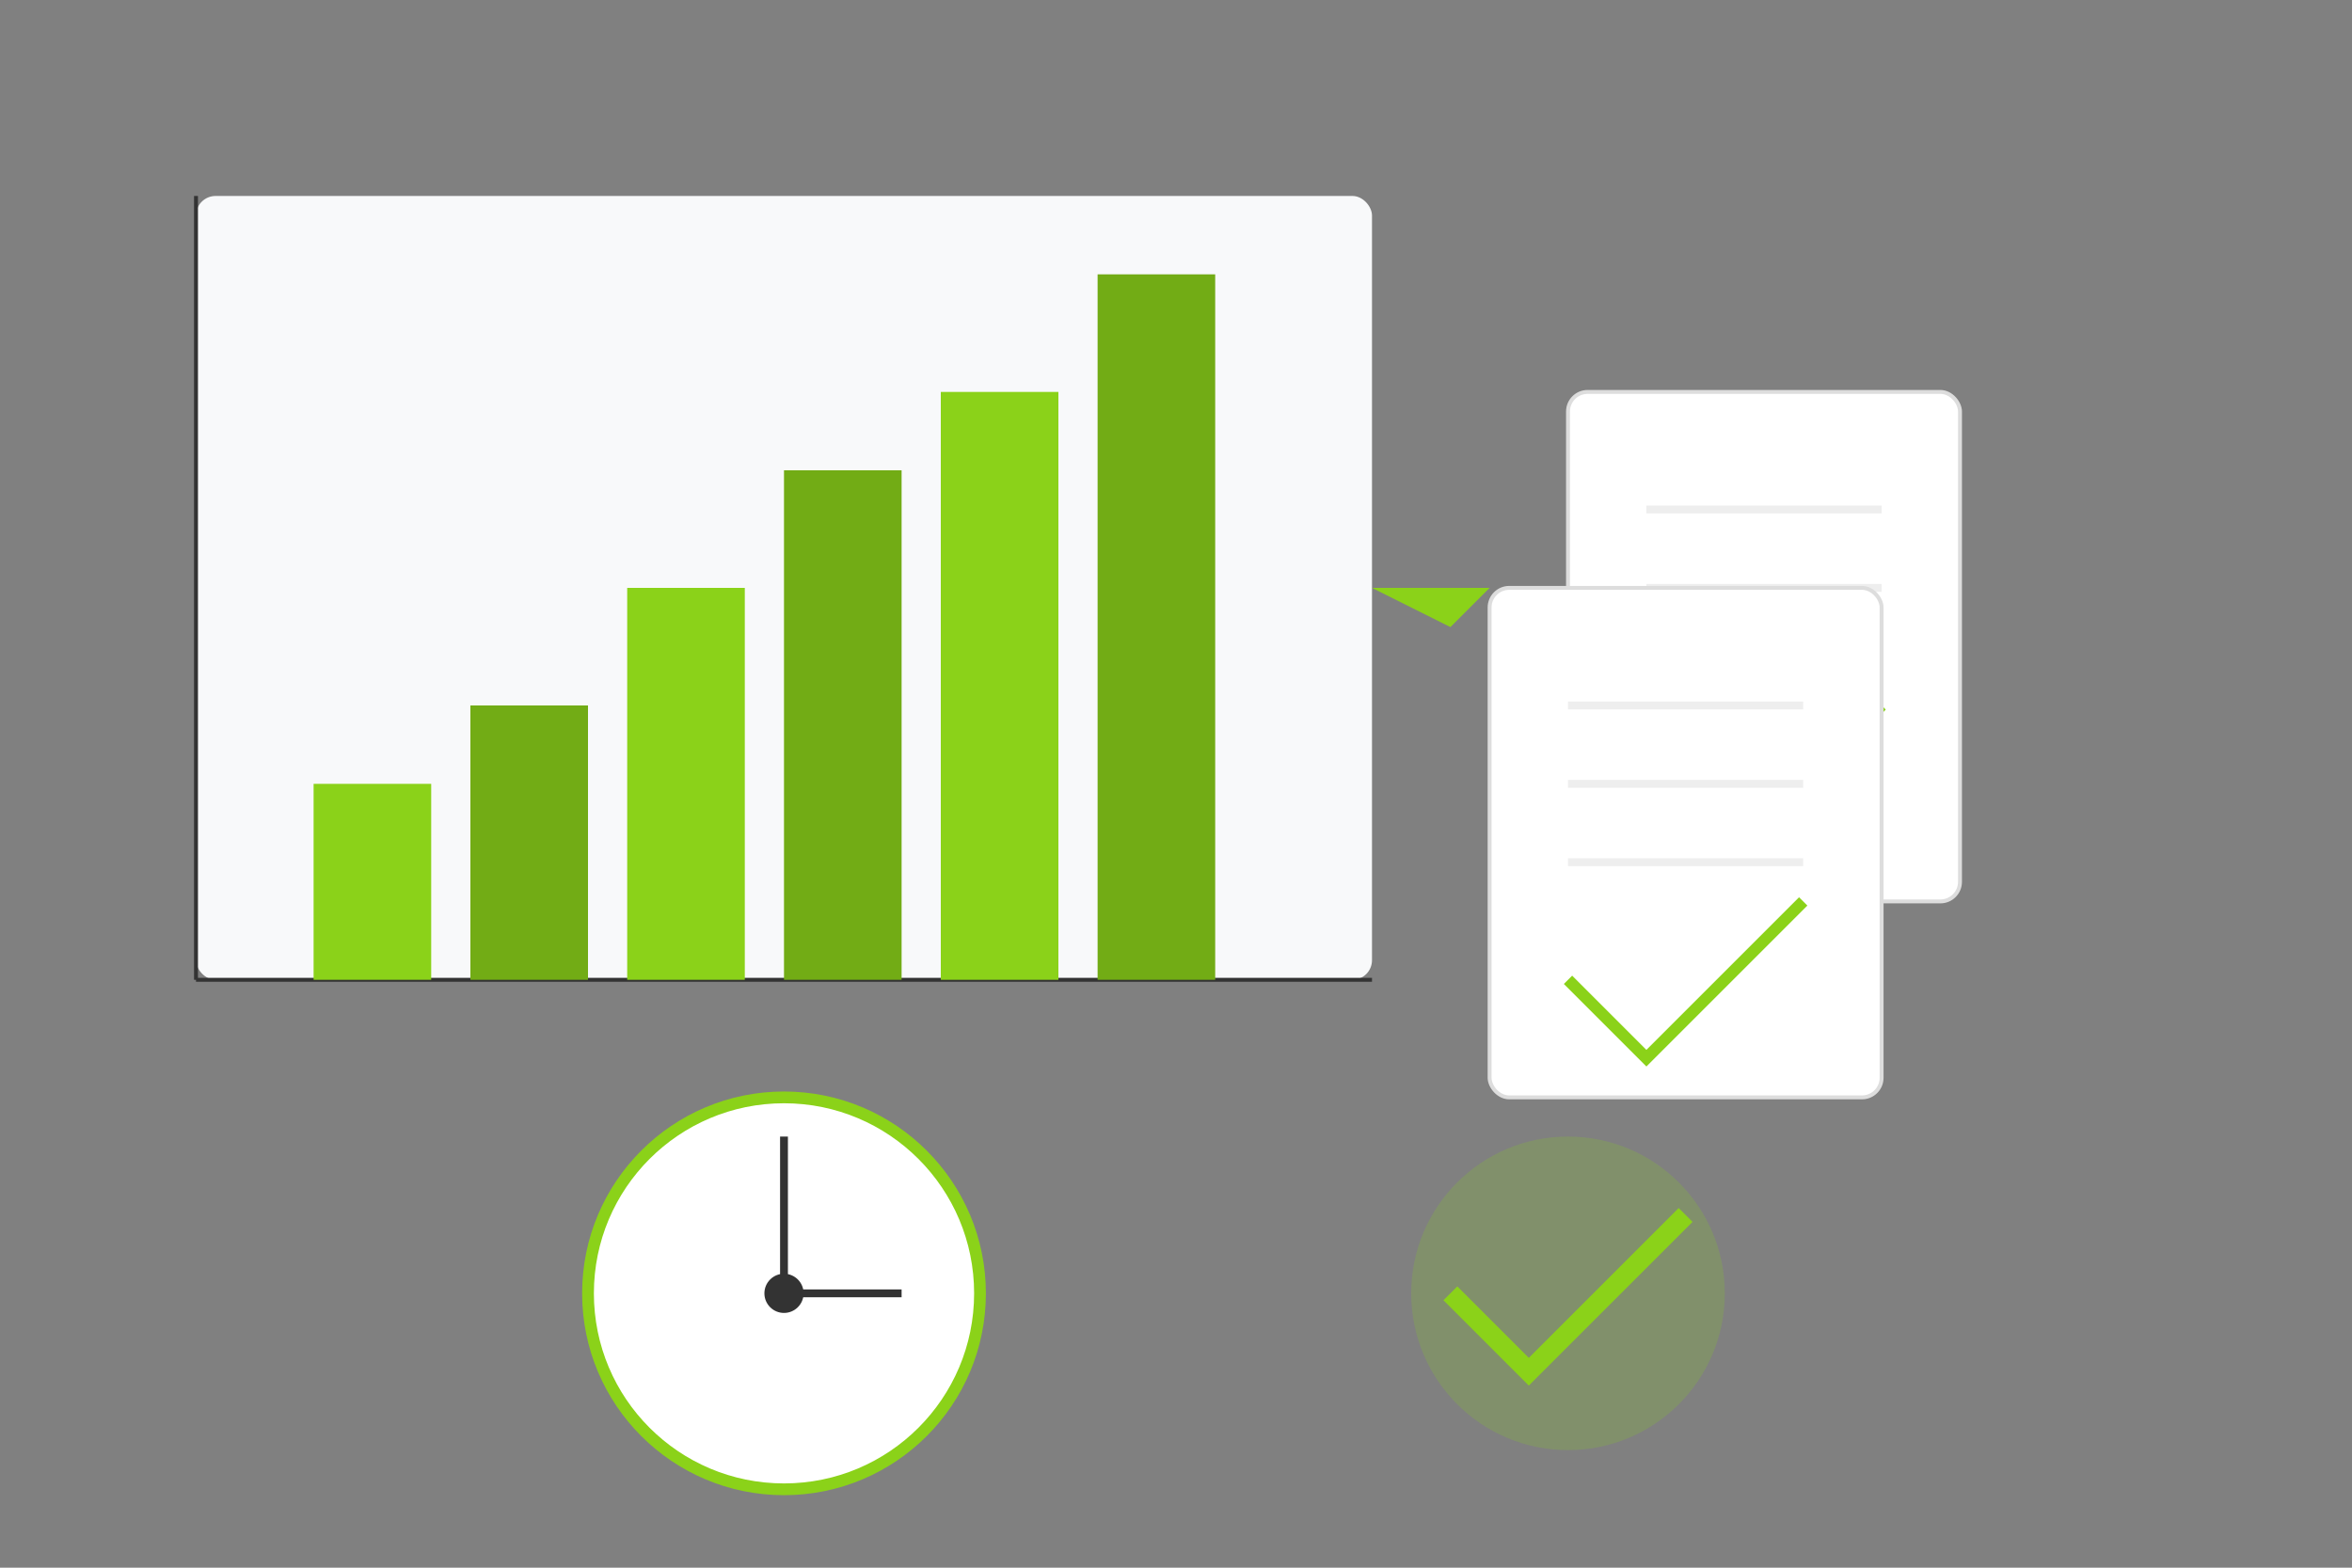 <svg width="600" height="400" viewBox="0 0 600 400" xmlns="http://www.w3.org/2000/svg">
  <rect x="0" y="0" width="600" height="400" fill="#808080" stroke="none"/>
  <style>
    .chart-bg { fill: #f8f9fa; }
    .chart-bar { fill: #8bd219; }
    .chart-bar-alt { fill: #72ac15; }
    .document { fill: white; stroke: #ddd; }
    .document-line { stroke: #eee; stroke-width: 2; }
    .checkmark { stroke: #8bd219; stroke-width: 3; fill: none; }
    .arrow { fill: #8bd219; }
  </style>
  
  <!-- Growth Chart -->
  <rect class="chart-bg" x="50" y="50" width="300" height="200" rx="5" />
  <line x1="50" y1="250" x2="350" y2="250" stroke="#333" />
  <line x1="50" y1="250" x2="50" y2="50" stroke="#333" />
  
  <!-- Chart Bars -->
  <rect class="chart-bar" x="80" y="200" width="30" height="50" />
  <rect class="chart-bar-alt" x="120" y="180" width="30" height="70" />
  <rect class="chart-bar" x="160" y="150" width="30" height="100" />
  <rect class="chart-bar-alt" x="200" y="120" width="30" height="130" />
  <rect class="chart-bar" x="240" y="100" width="30" height="150" />
  <rect class="chart-bar-alt" x="280" y="70" width="30" height="180" />
  
  <!-- Documents with Checkmarks -->
  <g transform="translate(400, 100)">
    <rect class="document" x="0" y="0" width="100" height="130" rx="5" />
    <line class="document-line" x1="20" y1="30" x2="80" y2="30" />
    <line class="document-line" x1="20" y1="50" x2="80" y2="50" />
    <line class="document-line" x1="20" y1="70" x2="80" y2="70" />
    <path class="checkmark" d="M20,100 L40,120 L80,80" />
  </g>
  
  <g transform="translate(380, 150)">
    <rect class="document" x="0" y="0" width="100" height="130" rx="5" />
    <line class="document-line" x1="20" y1="30" x2="80" y2="30" />
    <line class="document-line" x1="20" y1="50" x2="80" y2="50" />
    <line class="document-line" x1="20" y1="70" x2="80" y2="70" />
    <path class="checkmark" d="M20,100 L40,120 L80,80" />
  </g>
  
  <!-- Arrows indicating flow -->
  <path class="arrow" d="M350,150 L380,150 L370,140 L380,150 L370,160 Z" />
  
  <!-- Time Saved Clock -->
  <circle cx="200" cy="330" r="50" fill="white" stroke="#8bd219" stroke-width="3" />
  <circle cx="200" cy="330" r="5" fill="#333" />
  <line x1="200" y1="330" x2="200" y2="290" stroke="#333" stroke-width="2" />
  <line x1="200" y1="330" x2="230" y2="330" stroke="#333" stroke-width="2" />
  
  <!-- Success Symbol -->
  <circle cx="400" cy="330" r="40" fill="#8bd219" opacity="0.2" />
  <path d="M370,330 L390,350 L430,310" stroke="#8bd219" stroke-width="5" fill="none" />
</svg>
